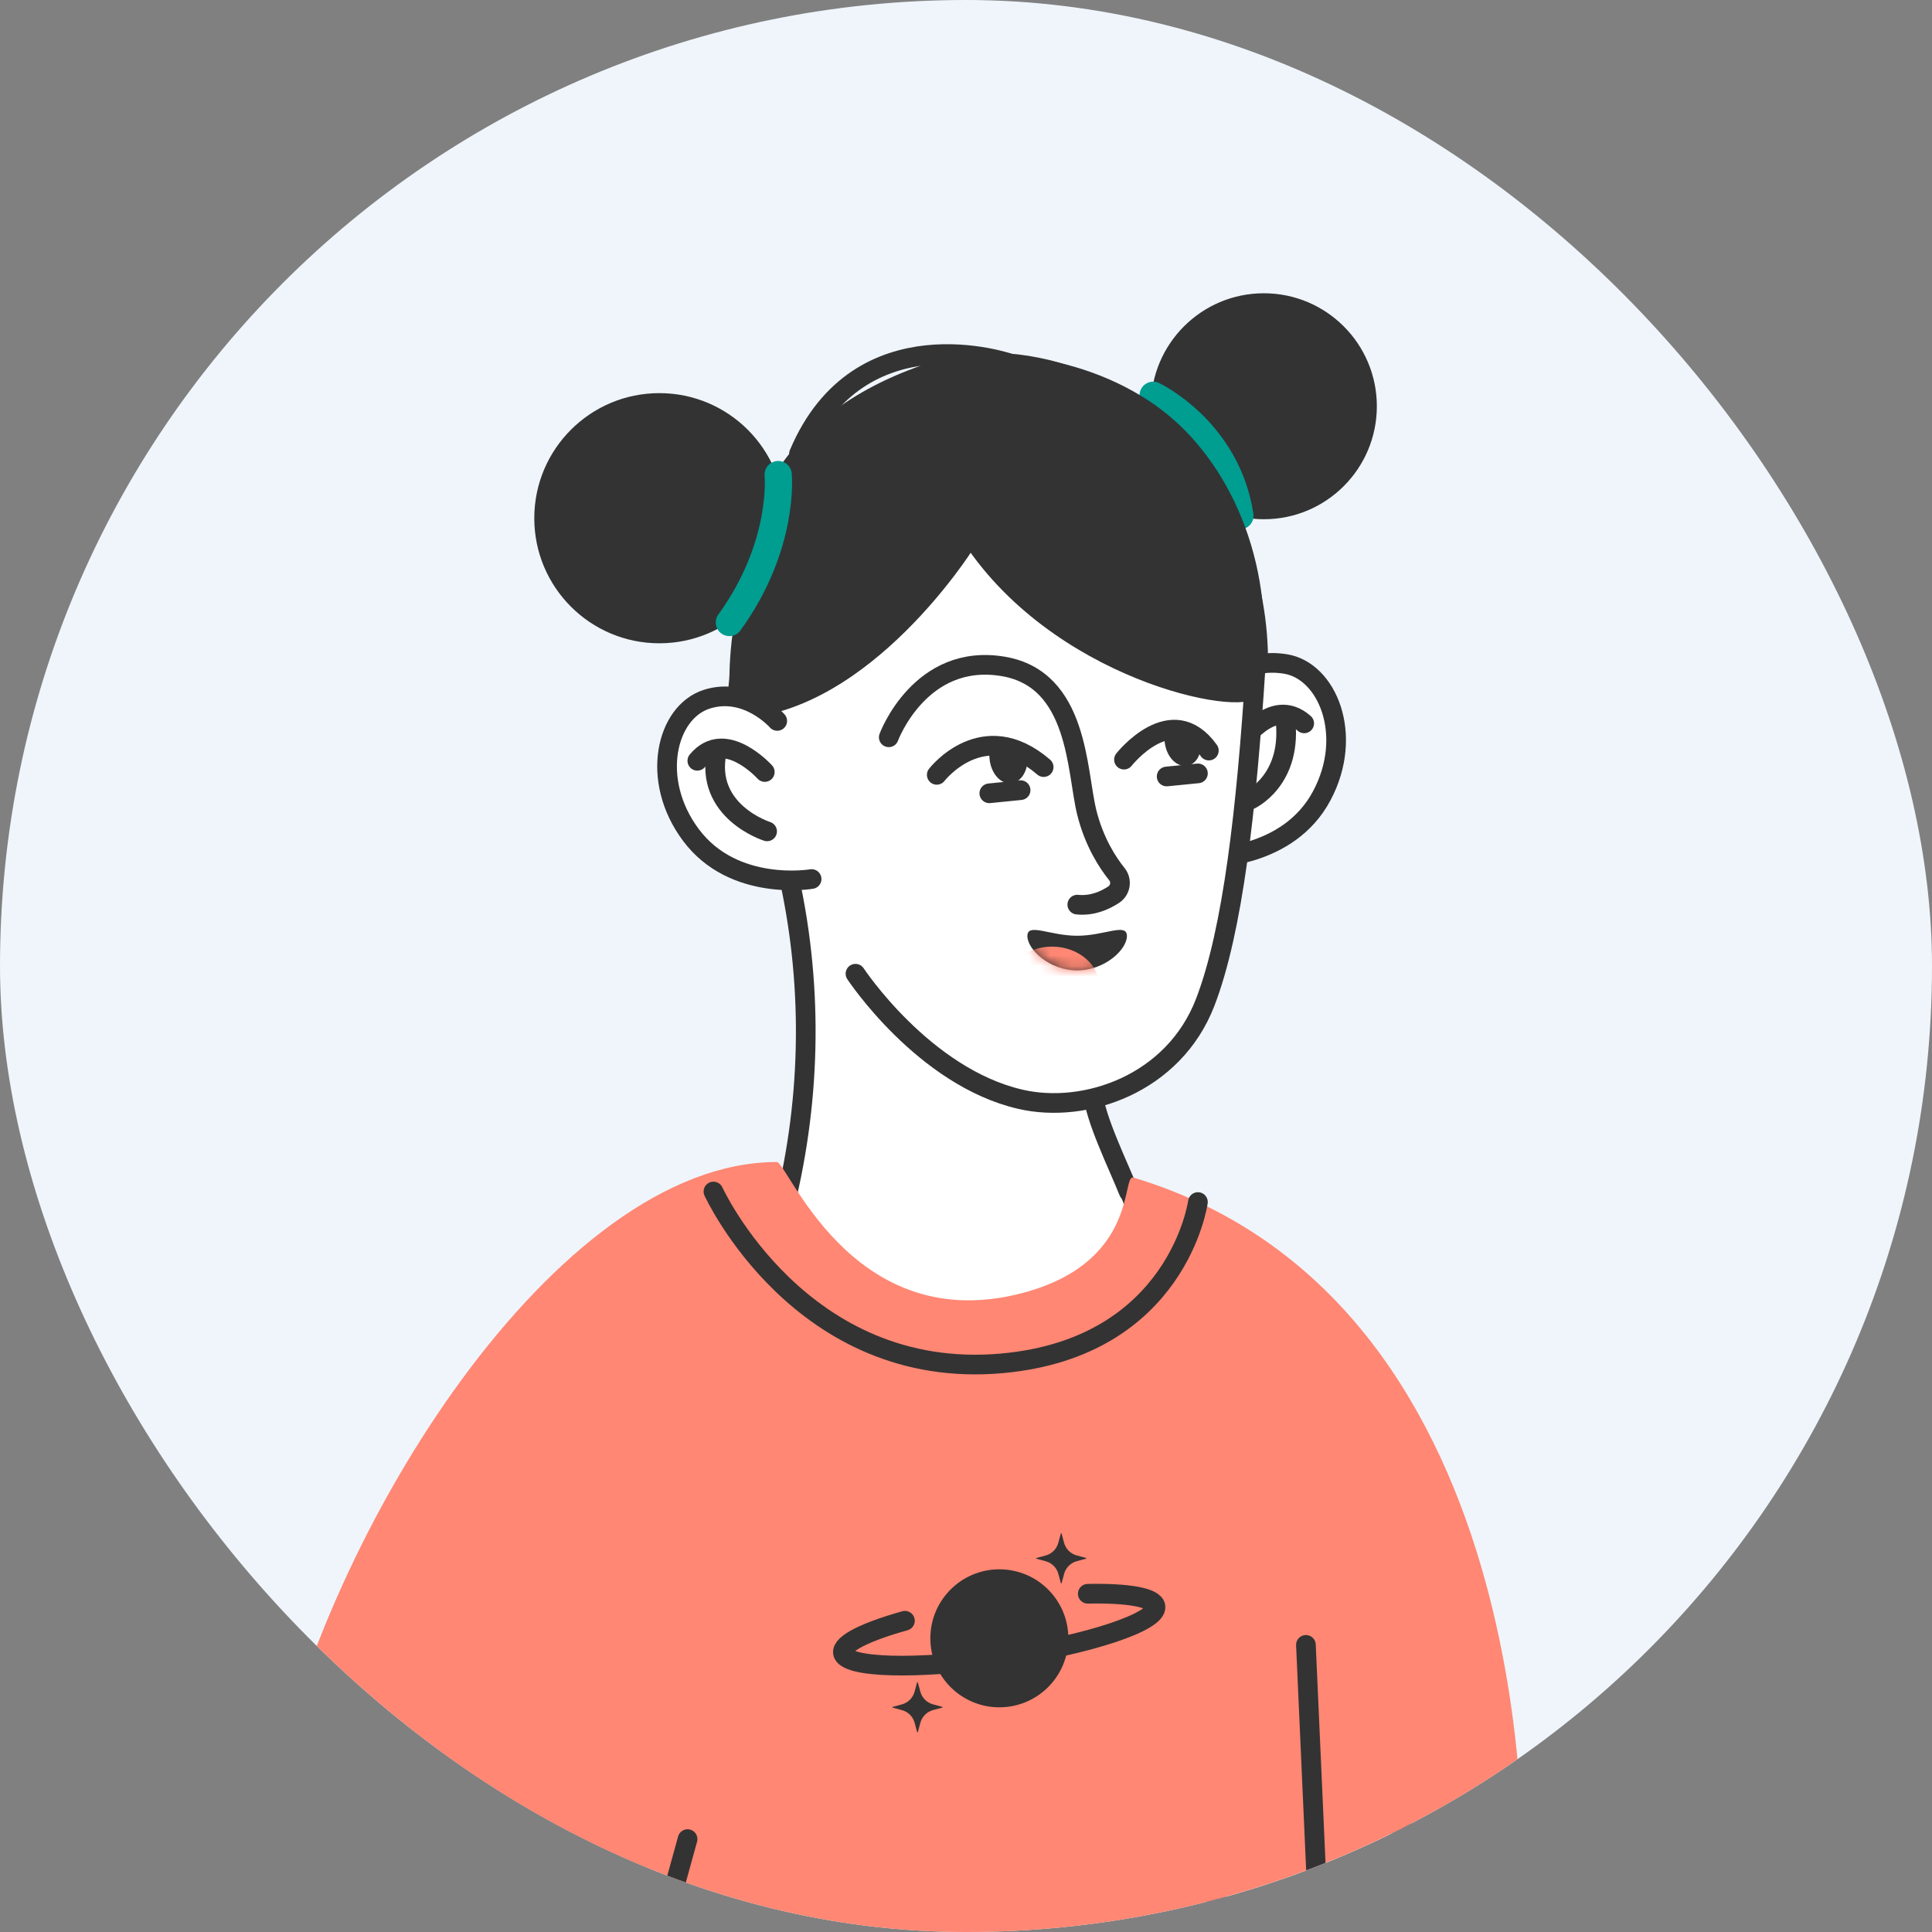 <svg width="183" height="183" viewBox="0 0 183 183" fill="none" xmlns="http://www.w3.org/2000/svg">
<rect x="0" y="0" width="183" height="183" fill="#808080" stroke="none"/>
<g clip-path="url(#clip0_4688_5727)">
<rect width="183" height="183" rx="91.5" fill="#EFF5FB"/>
<path d="M119.9 242.067C119.835 247.367 119.817 271.463 122.304 271.821C125.127 272.231 123.613 262.012 123.613 262.012C123.613 262.012 125.21 278.393 127.963 278.92C130.818 279.465 127.041 261.206 127.041 261.206C127.041 261.206 130.995 277.932 133.273 277.671C136.557 277.304 131.68 259.394 131.68 259.394C131.68 259.394 135.49 273.014 138.597 274.807C141.275 276.349 136.352 259.021 134.941 254.21C134.866 253.953 135.192 253.781 135.365 253.986C137.27 256.348 142.221 262.119 145.104 262.254C147.978 262.384 139.408 250.46 135.737 245.527C134.694 244.13 133.986 242.5 133.674 240.776L132.784 167.135L114.348 166.25L119.905 242.062L119.9 242.067Z" fill="white"/>
<path d="M119.756 241.871C119.691 247.172 119.672 271.267 122.16 271.626C124.982 272.036 123.468 261.816 123.468 261.816C123.468 261.816 125.066 278.198 127.819 278.725C130.674 279.269 126.897 261.011 126.897 261.011C126.897 261.011 130.851 277.737 133.129 277.476C136.413 277.108 131.536 259.199 131.536 259.199C131.536 259.199 135.346 272.818 138.453 274.612C141.131 276.153 136.208 258.826 134.796 254.014C134.722 253.758 135.048 253.586 135.22 253.791C137.125 256.152 142.077 261.923 144.96 262.059C147.834 262.189 139.263 250.265 135.593 245.332C134.55 243.935 133.842 242.304 133.529 240.581L132.64 166.94L114.204 166.055L119.761 241.867L119.756 241.871Z" stroke="#333333" stroke-width="1.863" stroke-linecap="round" stroke-linejoin="round"/>
<path d="M62.455 60.688C68.863 60.688 74.058 55.493 74.058 49.085C74.058 42.677 68.863 37.482 62.455 37.482C56.047 37.482 50.852 42.677 50.852 49.085C50.852 55.493 56.047 60.688 62.455 60.688Z" fill="#333333" stroke="#333333" stroke-width="0.489" stroke-miterlimit="10"/>
<path d="M119.714 48.961C125.502 48.961 130.194 44.268 130.194 38.48C130.194 32.692 125.502 28 119.714 28C113.926 28 109.234 32.692 109.234 38.48C109.234 44.268 113.926 48.961 119.714 48.961Z" fill="#333333" stroke="#333333" stroke-width="0.443" stroke-miterlimit="10"/>
<path d="M117.446 48.849C116.207 40.744 109.229 37.441 109.229 37.441" stroke="#009D91" stroke-width="2.58" stroke-linecap="round" stroke-linejoin="round"/>
<path d="M103.495 103.447C103.752 106.014 105.88 110.29 106.914 112.88C108.591 114.817 109.965 134.618 101.083 136.155C90.495 137.99 74.467 116.508 73.922 115.926L74.537 113.266C76.973 102.749 76.931 91.793 74.318 81.313C73.298 77.209 71.919 72.649 70.07 67.8C69.605 66.585 69.991 65.211 70.024 63.939C70.359 46.705 83.56 37.771 83.56 37.771C92.172 31.003 105 35.372 110.785 41.488C116.305 47.31 119.276 55.061 119.174 63.04C119.165 63.879 119.118 64.722 119.039 65.56C118.829 67.87 118.41 70.33 117.674 72.733C117.674 72.733 117.828 72.468 118.233 72.09" fill="white"/>
<path d="M103.495 103.447C103.752 106.014 105.88 110.29 106.914 112.88C108.591 114.817 109.965 134.618 101.083 136.155C90.495 137.99 74.467 116.508 73.922 115.926L74.537 113.266C76.973 102.749 76.931 91.793 74.318 81.313C73.298 77.209 71.919 72.649 70.07 67.8C69.605 66.585 69.991 65.211 70.024 63.939C70.359 46.705 83.56 37.771 83.56 37.771C92.172 31.003 105 35.372 110.785 41.488C116.305 47.31 119.276 55.061 119.174 63.04C119.165 63.879 119.118 64.722 119.039 65.56C118.829 67.87 118.41 70.33 117.674 72.733C117.674 72.733 117.828 72.468 118.233 72.09" stroke="#333333" stroke-width="1.863" stroke-linecap="round" stroke-linejoin="round"/>
<path d="M114.539 81.235C114.539 81.235 122.025 81.36 125.206 75.361C128.266 69.609 125.714 63.525 121.759 62.892C117.804 62.258 116.277 64.76 116.277 64.76" fill="white"/>
<path d="M114.539 81.235C114.539 81.235 122.025 81.36 125.206 75.361C128.266 69.609 125.714 63.525 121.759 62.892C117.804 62.258 116.277 64.76 116.277 64.76" stroke="#333333" stroke-width="1.863" stroke-miterlimit="10"/>
<path d="M123.534 68.519C120.492 65.808 117.385 70.549 117.385 70.549" stroke="#333333" stroke-width="1.863" stroke-miterlimit="10" stroke-linecap="round"/>
<path d="M121.717 67.871C122.556 73.936 118.345 75.78 118.345 75.78" stroke="#333333" stroke-width="1.863" stroke-miterlimit="10" stroke-linecap="round"/>
<path d="M118.913 63.478C118.075 76.507 116.789 88.119 114.157 94.943C111.176 102.675 102.806 105.549 96.648 104.123C87.468 101.999 81.031 92.232 81.031 92.232" fill="white"/>
<path d="M118.913 63.478C118.075 76.507 116.789 88.119 114.157 94.943C111.176 102.675 102.806 105.549 96.648 104.123C87.468 101.999 81.031 92.232 81.031 92.232" stroke="#333333" stroke-width="1.863" stroke-linecap="round" stroke-linejoin="round"/>
<path d="M70.061 67.801C70.001 66.502 70.14 65.202 70.015 63.94C68.864 52.57 71.812 40.907 86.066 35.327C94.287 32.103 104.93 34.539 111.037 39.966C117.041 45.281 120.888 54.974 119.039 65.556C118.918 67.899 100.99 64.834 91.935 51.927C91.935 51.927 82.372 67.131 70.061 67.806V67.801Z" fill="#333333" stroke="#333333" stroke-width="0.489" stroke-miterlimit="10"/>
<path d="M76.876 83.262C76.876 83.262 69.502 84.534 65.44 79.084C61.542 73.863 63.121 67.458 66.936 66.233C70.75 65.008 73.62 68.287 73.62 68.287" fill="white"/>
<path d="M76.876 83.262C76.876 83.262 69.502 84.534 65.44 79.084C61.542 73.863 63.121 67.458 66.936 66.233C70.75 65.008 73.62 68.287 73.62 68.287" stroke="#333333" stroke-width="1.863" stroke-linecap="round" stroke-linejoin="round"/>
<path d="M66.051 72.063C68.645 68.91 72.441 73.125 72.441 73.125" stroke="#333333" stroke-width="1.863" stroke-linecap="round" stroke-linejoin="round"/>
<path d="M67.9 71.16C66.684 76.875 72.66 78.748 72.66 78.748" stroke="#333333" stroke-width="1.863" stroke-linecap="round" stroke-linejoin="round"/>
<path d="M102.042 85.687C103.463 85.832 104.66 85.287 105.484 84.746C106.141 84.318 106.286 83.414 105.792 82.799C104.925 81.728 103.635 79.758 102.937 76.944C101.963 72.99 102.173 64.363 95.06 63.129C87.156 61.769 84.184 69.837 84.184 69.837" stroke="#333333" stroke-width="1.863" stroke-miterlimit="10" stroke-linecap="round"/>
<path d="M98.856 72.659C93.108 67.708 88.73 73.395 88.73 73.395" stroke="#333333" stroke-width="1.863" stroke-miterlimit="10" stroke-linecap="round"/>
<path d="M114.502 71.095C110.999 66.177 106.463 71.953 106.463 71.953" stroke="#333333" stroke-width="1.863" stroke-miterlimit="10" stroke-linecap="round"/>
<path d="M96.225 122.63C107.981 119.872 106.169 111.176 107.362 111.54C147.033 123.492 144.173 178.702 144.173 178.702C136.273 182.33 124.773 180.155 124.773 180.155C125.863 195.163 126.203 211.19 126.203 211.19C117.926 214.335 87.333 227.954 48.914 209.91L51.118 184.408C40.428 184.408 25.648 170.508 25.648 170.508C30.814 144.839 52.762 110.068 73.564 110.068C74.533 109.905 80.467 126.314 96.225 122.63Z" fill="#FF8773"/>
<path d="M69.087 58.961C74.379 51.662 73.708 44.955 73.708 44.955" stroke="#009D91" stroke-width="2.58" stroke-linecap="round" stroke-linejoin="round"/>
<path d="M75.678 42.993C81.389 29.462 95.638 34.423 95.638 34.423" stroke="#333333" stroke-width="1.863" stroke-linecap="round" stroke-linejoin="round"/>
<path d="M67.578 112.861C67.578 112.861 75.804 130.855 94.911 129.136C111.572 127.632 113.468 113.858 113.468 113.858" stroke="#333333" stroke-width="1.863" stroke-miterlimit="10" stroke-linecap="round"/>
<path d="M123.697 155.805L124.787 180.152" stroke="#333333" stroke-width="1.863" stroke-miterlimit="10" stroke-linecap="round"/>
<path d="M97.319 71.547C97.454 72.907 96.765 74.09 95.773 74.192C94.781 74.29 93.872 73.27 93.733 71.905C93.597 70.545 93.993 70.433 94.967 70.652C96.355 70.964 97.254 70.876 97.319 71.547Z" fill="#333333"/>
<path d="M113.696 70.037C113.901 71.388 113.342 72.436 112.355 72.534C111.367 72.632 110.454 71.612 110.315 70.247C110.18 68.887 110.711 69.241 111.703 69.143C112.695 69.045 113.664 69.823 113.696 70.037Z" fill="#333333"/>
<path d="M93.709 75.142L96.672 74.844" stroke="#333333" stroke-width="1.863" stroke-miterlimit="10" stroke-linecap="round"/>
<path d="M110.506 73.549L113.468 73.256" stroke="#333333" stroke-width="1.863" stroke-miterlimit="10" stroke-linecap="round"/>
<path d="M106.742 88.663C106.742 89.953 104.632 91.919 102.028 91.919C99.424 91.919 97.314 89.948 97.314 88.663C97.314 87.377 99.424 88.635 102.028 88.635C104.632 88.635 106.742 87.373 106.742 88.663Z" fill="#333333"/>
<mask id="mask0_4688_5727" style="mask-type:luminance" maskUnits="userSpaceOnUse" x="97" y="88" width="10" height="4">
<path d="M106.742 88.665C106.742 89.955 104.632 91.921 102.028 91.921C99.424 91.921 97.314 89.95 97.314 88.665C97.314 87.379 99.424 88.637 102.028 88.637C104.632 88.637 106.742 87.374 106.742 88.665Z" fill="white"/>
</mask>
<g mask="url(#mask0_4688_5727)">
<path d="M99.643 97.331C102.136 97.331 104.157 95.615 104.157 93.498C104.157 91.38 102.136 89.664 99.643 89.664C97.151 89.664 95.13 91.38 95.13 93.498C95.13 95.615 97.151 97.331 99.643 97.331Z" fill="#FF8773"/>
</g>
<path d="M33.38 172.417L26.626 192.353C24.577 198.399 24.47 204.938 26.319 211.045L36.645 243.51L49.664 238.834L45.356 203.792L55.445 179.059L33.385 172.412L33.38 172.417Z" fill="white"/>
<path d="M63.242 185.335L60.787 175.465L42.454 166.066C42.454 166.066 33.464 165.642 30.879 174.501C43.381 187.473 61.202 188.447 61.202 188.447L63.247 185.335H63.242Z" fill="#FF8773"/>
<path d="M50.596 186.298L60.843 189.731L65.128 174.201" stroke="#333333" stroke-width="1.863" stroke-miterlimit="10" stroke-linecap="round"/>
<path d="M31.992 176.506L26.622 192.352C24.572 198.398 24.465 204.938 26.314 211.044L36.641 243.51" stroke="#333333" stroke-width="1.863" stroke-linecap="round" stroke-linejoin="round"/>
<path d="M94.659 161.717C98.269 161.717 101.195 158.791 101.195 155.182C101.195 151.572 98.269 148.646 94.659 148.646C91.05 148.646 88.124 151.572 88.124 155.182C88.124 158.791 91.05 161.717 94.659 161.717Z" fill="#333333"/>
<path d="M103.034 150.962C106.803 150.887 109.318 151.302 109.448 152.168C109.662 153.607 103.207 155.759 95.032 156.97C86.857 158.181 80.057 157.995 79.843 156.556C79.712 155.68 82.037 154.548 85.716 153.519" stroke="#333333" stroke-width="1.863" stroke-miterlimit="10" stroke-linecap="round"/>
<path d="M101.986 147.332L102.871 147.569C102.909 147.579 102.909 147.63 102.871 147.639L101.991 147.877C101.409 148.035 100.952 148.492 100.794 149.074L100.556 149.959C100.547 149.996 100.496 149.996 100.487 149.959L100.249 149.079C100.091 148.496 99.634 148.04 99.052 147.882L98.167 147.644C98.13 147.635 98.13 147.583 98.167 147.574L99.047 147.337C99.629 147.178 100.086 146.722 100.244 146.14L100.482 145.255C100.491 145.217 100.542 145.217 100.552 145.255L100.789 146.135C100.948 146.717 101.404 147.174 101.986 147.332Z" fill="#333333"/>
<path d="M88.371 161.435L89.256 161.673C89.294 161.682 89.294 161.734 89.256 161.743L88.376 161.98C87.794 162.139 87.337 162.595 87.179 163.178L86.941 164.063C86.932 164.1 86.881 164.1 86.871 164.063L86.634 163.182C86.476 162.6 86.019 162.143 85.437 161.985L84.552 161.748C84.515 161.738 84.515 161.687 84.552 161.678L85.432 161.44C86.014 161.282 86.471 160.825 86.629 160.243L86.867 159.358C86.876 159.321 86.927 159.321 86.937 159.358L87.174 160.238C87.333 160.821 87.789 161.277 88.371 161.435Z" fill="#333333"/>
</g>
<defs>
<clipPath id="clip0_4688_5727">
<rect width="183" height="183" rx="91.5" fill="white"/>
</clipPath>
</defs>
</svg>
